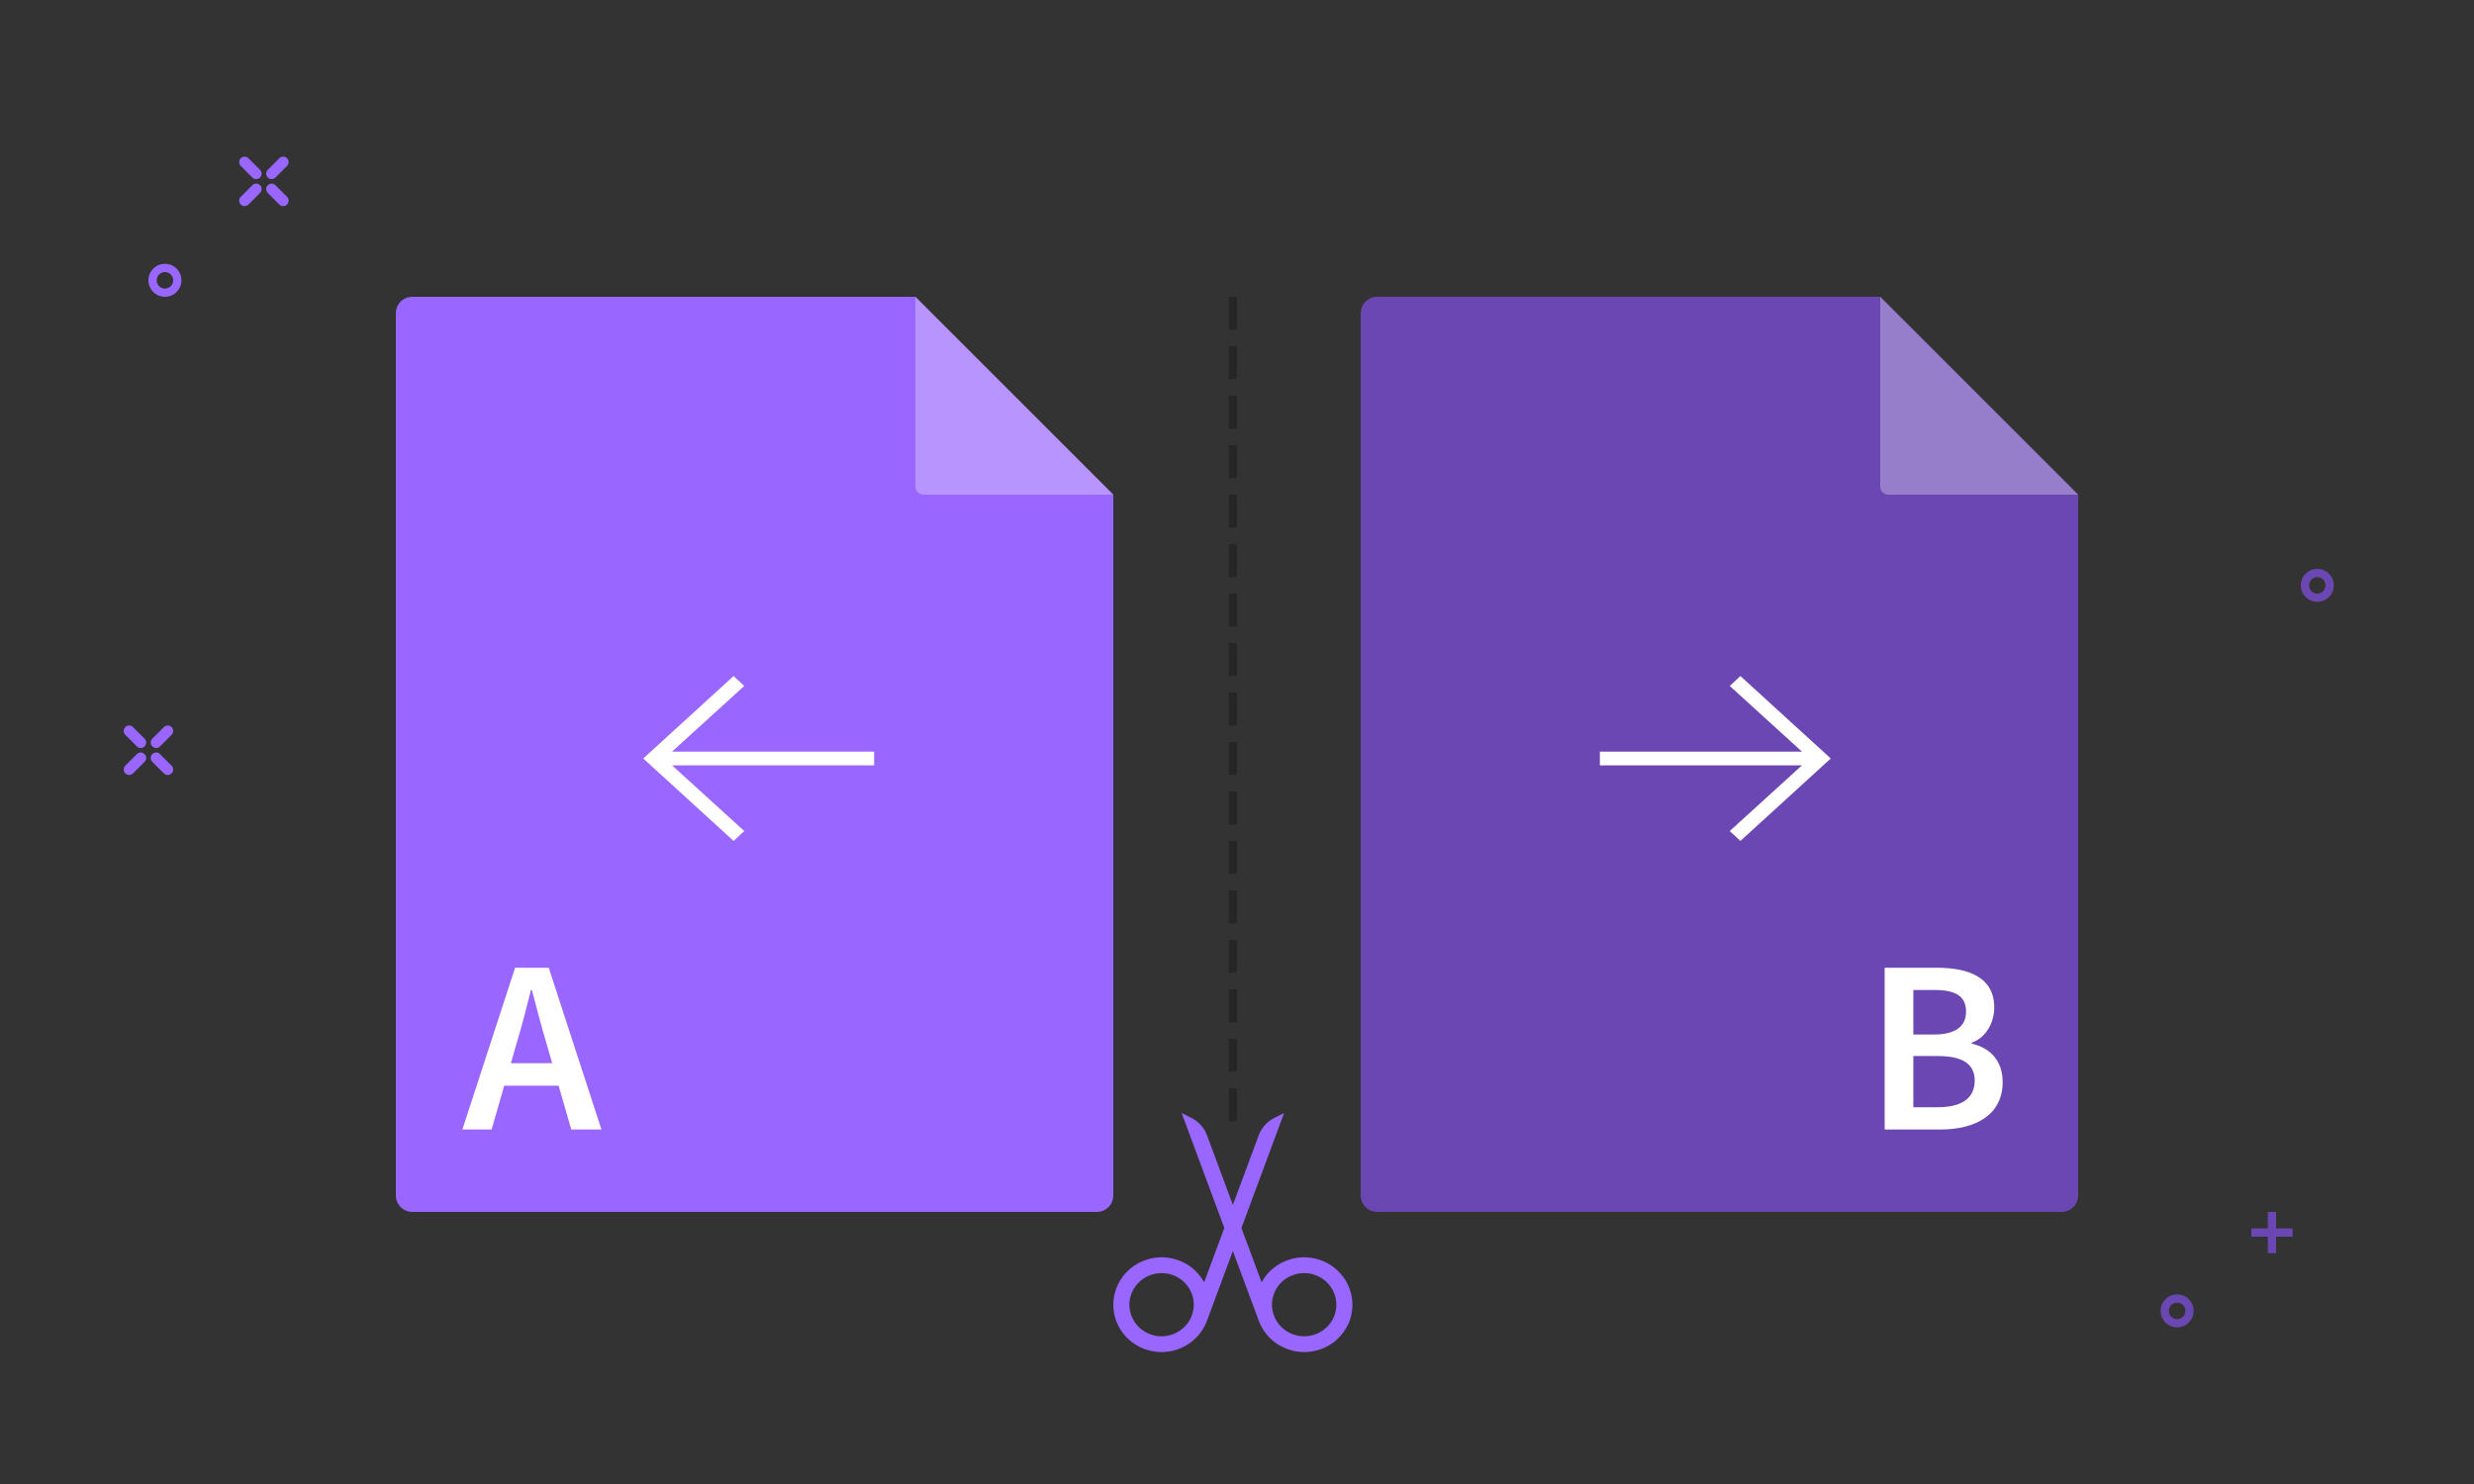 <svg xmlns="http://www.w3.org/2000/svg" width="300" height="180" viewBox="0 0 300 180"><rect x="0" y="0" width="300" height="180" fill="#333333" stroke="none"/><path fill="#6B47B3" fill-rule="nonzero" d="M264 160C264.552 160 265 159.552 265 159 265 158.448 264.552 158 264 158 263.448 158 263 158.448 263 159 263 159.552 263.448 160 264 160zM264 161C262.895 161 262 160.105 262 159 262 157.895 262.895 157 264 157 265.105 157 266 157.895 266 159 266 160.105 265.105 161 264 161zM281 72C281.552 72 282 71.552 282 71 282 70.448 281.552 70 281 70 280.448 70 280 70.448 280 71 280 71.552 280.448 72 281 72zM281 73C279.895 73 279 72.105 279 71 279 69.895 279.895 69 281 69 282.105 69 283 69.895 283 71 283 72.105 282.105 73 281 73z"></path><polygon fill="#6B47B3" points="275 149 275 147 276 147 276 149 278 149 278 150 276 150 276 152 275 152 275 150 273 150 273 149"></polygon><path fill="#9966FF" fill-rule="nonzero" d="M20,35 C20.552,35 21,34.552 21,34 C21,33.448 20.552,33 20,33 C19.448,33 19,33.448 19,34 C19,34.552 19.448,35 20,35 Z M20,36 C18.895,36 18,35.105 18,34 C18,32.895 18.895,32 20,32 C21.105,32 22,32.895 22,34 C22,35.105 21.105,36 20,36 Z"></path><path fill="#9966FF" fill-rule="nonzero" d="M34.806 19.194C35.065 19.452 35.065 19.871 34.806 20.129L33.403 21.532C33.145 21.791 32.726 21.791 32.468 21.532 32.209 21.274 32.209 20.855 32.468 20.597L33.871 19.194C34.129 18.935 34.548 18.935 34.806 19.194L34.806 19.194zM31.532 22.468C31.791 22.726 31.791 23.145 31.532 23.403L30.129 24.806C29.871 25.065 29.452 25.065 29.194 24.806 28.935 24.548 28.935 24.129 29.194 23.871L30.597 22.468C30.855 22.209 31.274 22.209 31.532 22.468zM34.806 24.806C34.548 25.065 34.129 25.065 33.871 24.806L32.468 23.403C32.209 23.145 32.209 22.726 32.468 22.468 32.726 22.209 33.145 22.209 33.403 22.468L34.806 23.871C35.065 24.129 35.065 24.548 34.806 24.806zM31.532 21.532C31.274 21.791 30.855 21.791 30.597 21.532L29.194 20.129C28.935 19.871 28.935 19.452 29.194 19.194 29.452 18.935 29.871 18.935 30.129 19.194L31.532 20.597C31.791 20.855 31.791 21.274 31.532 21.532zM20.806 88.194C21.065 88.452 21.065 88.871 20.806 89.129L19.403 90.532C19.145 90.791 18.726 90.791 18.468 90.532 18.209 90.274 18.209 89.855 18.468 89.597L19.871 88.194C20.129 87.935 20.548 87.935 20.806 88.194L20.806 88.194zM17.532 91.468C17.791 91.726 17.791 92.145 17.532 92.403L16.129 93.806C15.871 94.065 15.452 94.065 15.194 93.806 14.935 93.548 14.935 93.129 15.194 92.871L16.597 91.468C16.855 91.209 17.274 91.209 17.532 91.468zM20.806 93.806C20.548 94.065 20.129 94.065 19.871 93.806L18.468 92.403C18.209 92.145 18.209 91.726 18.468 91.468 18.726 91.209 19.145 91.209 19.403 91.468L20.806 92.871C21.065 93.129 21.065 93.548 20.806 93.806zM17.532 90.532C17.274 90.791 16.855 90.791 16.597 90.532L15.194 89.129C14.935 88.871 14.935 88.452 15.194 88.194 15.452 87.935 15.871 87.935 16.129 88.194L17.532 89.597C17.791 89.855 17.791 90.274 17.532 90.532z"></path><path fill="#9966FF" d="M50,36 L111,36 L135,60 L135,145 C135,146.105 134.105,147 133,147 L50,147 C48.895,147 48,146.105 48,145 L48,38 C48,36.895 48.895,36 50,36 Z"></path><path fill="#FFFFFF" d="M111,36 L135,60 L112,60 C111.448,60 111,59.552 111,59 L111,36 Z" opacity=".3"></path><polygon fill="#FFFFFF" fill-rule="nonzero" points="81.493 91.167 106 91.167 106 92.833 81.493 92.833 90.25 100.8 88.954 102 78 92 88.954 82 90.25 83.2"></polygon><path fill="#6B47B3" d="M167,36 L228,36 L252,60 L252,145 C252,146.105 251.105,147 250,147 L167,147 C165.895,147 165,146.105 165,145 L165,38 C165,36.895 165.895,36 167,36 Z"></path><polygon fill="#FFFFFF" fill-rule="nonzero" points="218.507 91.167 209.75 83.2 211.046 82 222 92 211.046 102 209.75 100.8 218.507 92.833 194 92.833 194 91.167"></polygon><path fill="#FFFFFF" fill-rule="nonzero" d="M62.64,126.56 L61.95,128.96 L66.96,128.96 L66.27,126.56 C65.64,124.49 65.07,122.24 64.5,120.08 L64.38,120.08 C63.84,122.27 63.27,124.49 62.64,126.56 Z M56.07,137 L62.46,117.38 L66.54,117.38 L72.93,137 L69.27,137 L67.74,131.69 L61.14,131.69 L59.61,137 L56.07,137 Z"></path><path fill="#FFFFFF" fill-rule="nonzero" d="M228.535,137 L228.535,117.38 L234.805,117.38 C238.855,117.38 241.825,118.61 241.825,122.21 C241.825,124.07 240.805,125.87 239.095,126.47 L239.095,126.59 C241.255,127.07 242.845,128.6 242.845,131.24 C242.845,135.17 239.635,137 235.315,137 L228.535,137 Z M232.015,125.48 L234.505,125.48 C237.235,125.48 238.405,124.4 238.405,122.72 C238.405,120.8 237.115,120.08 234.565,120.08 L232.015,120.08 L232.015,125.48 Z M232.015,134.3 L234.955,134.3 C237.835,134.3 239.455,133.25 239.455,131.06 C239.455,128.99 237.895,128.09 234.955,128.09 L232.015,128.09 L232.015,134.3 Z"></path><path fill="#FFFFFF" d="M228,36 L252,60 L229,60 C228.448,60 228,59.552 228,59 L228,36 Z" opacity=".3"></path><rect width="1" height="4" x="149" y="36" fill="#262626"></rect><rect width="1" height="4" x="149" y="48" fill="#262626"></rect><rect width="1" height="4" x="149" y="60" fill="#262626"></rect><rect width="1" height="4" x="149" y="72" fill="#262626"></rect><rect width="1" height="4" x="149" y="96" fill="#262626"></rect><rect width="1" height="4" x="149" y="108" fill="#262626"></rect><rect width="1" height="4" x="149" y="42" fill="#262626"></rect><rect width="1" height="4" x="149" y="54" fill="#262626"></rect><rect width="1" height="4" x="149" y="66" fill="#262626"></rect><rect width="1" height="4" x="149" y="90" fill="#262626"></rect><rect width="1" height="4" x="149" y="84" fill="#262626"></rect><rect width="1" height="4" x="149" y="78" fill="#262626"></rect><rect width="1" height="4" x="149" y="102" fill="#262626"></rect><rect width="1" height="4" x="149" y="114" fill="#262626"></rect><rect width="1" height="4" x="149" y="120" fill="#262626"></rect><rect width="1" height="4" x="149" y="126" fill="#262626"></rect><rect width="1" height="4" x="149" y="132" fill="#262626"></rect><path fill="#9966FF" d="M148.462,148.943 L143.286,135 L144.474,135.598 C145.351,136.04 146.026,136.791 146.364,137.7 L149.5,146.147 L152.636,137.7 C152.974,136.791 153.649,136.04 154.526,135.598 L155.714,135 L150.538,148.943 L152.984,155.532 C153.639,154.329 154.731,153.35 156.139,152.848 C159.176,151.764 162.536,153.304 163.644,156.288 C164.752,159.272 163.188,162.569 160.151,163.653 C157.114,164.737 153.754,163.197 152.646,160.213 L149.5,151.739 L146.354,160.213 C145.246,163.197 141.886,164.737 138.849,163.653 C135.812,162.569 134.248,159.272 135.356,156.288 C136.464,153.304 139.824,151.764 142.861,152.848 C144.269,153.35 145.361,154.329 146.016,155.532 L148.462,148.943 Z M139.518,161.852 C141.543,162.575 143.783,161.548 144.521,159.559 C145.26,157.569 144.217,155.371 142.192,154.649 C140.168,153.926 137.927,154.953 137.189,156.942 C136.451,158.931 137.493,161.13 139.518,161.852 Z M159.482,161.852 C161.507,161.13 162.549,158.931 161.811,156.942 C161.073,154.953 158.832,153.926 156.808,154.649 C154.783,155.371 153.74,157.569 154.479,159.559 C155.217,161.548 157.457,162.575 159.482,161.852 Z"></path></svg>